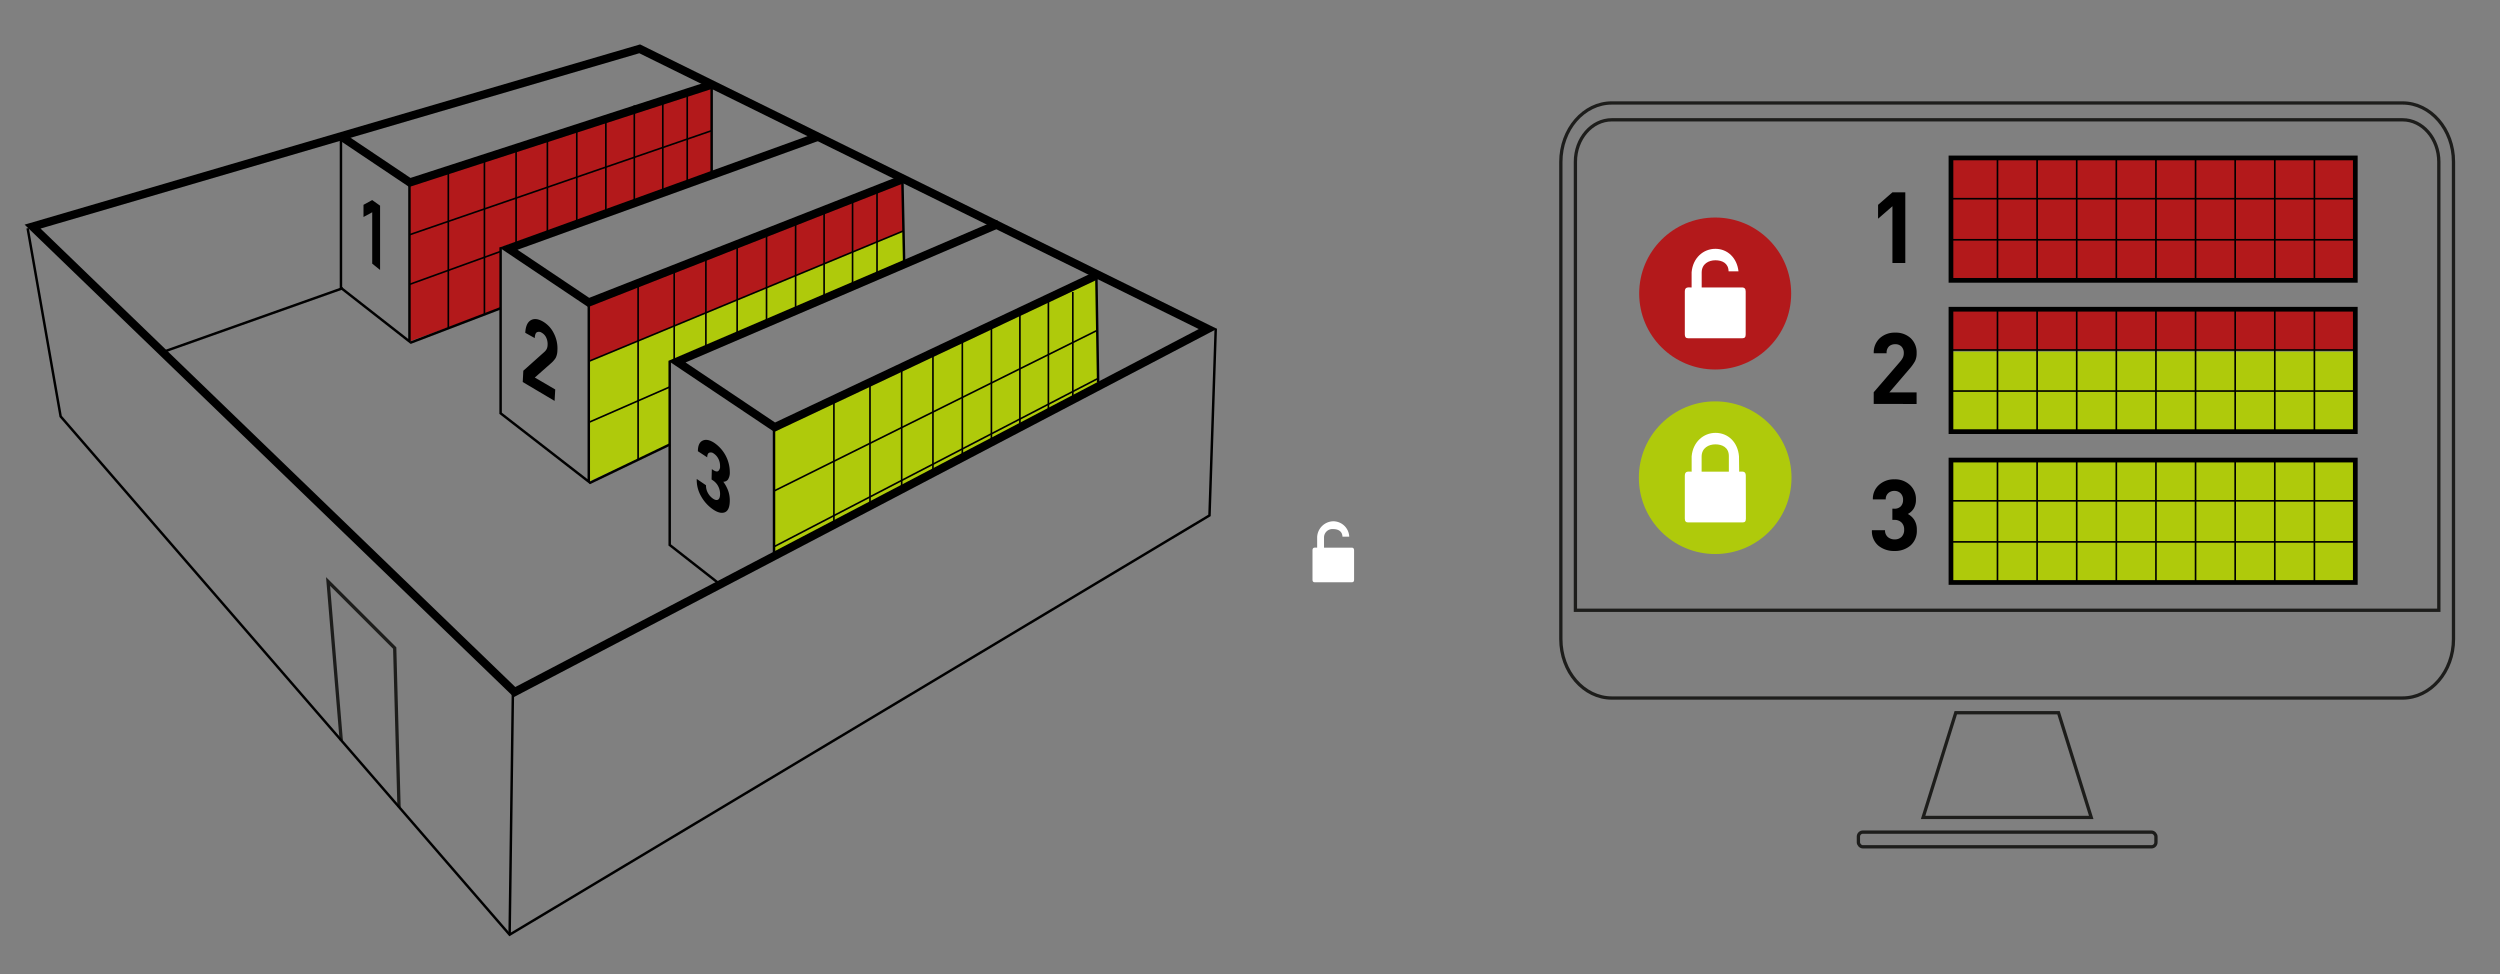 <svg xmlns="http://www.w3.org/2000/svg" viewBox="0 0 757.28 295.05"><rect x="0" y="0" width="757.28" height="295.05" fill="#808080" stroke="none"/><defs><style>.cls-1{fill:#b3191b;}.cls-2{fill:#afca0b;}.cls-3{fill:#fff;}.cls-4,.cls-5,.cls-6,.cls-7,.cls-8,.cls-9{fill:none;stroke-miterlimit:10;}.cls-4{stroke:#1d1d1b;}.cls-5,.cls-6,.cls-7,.cls-8,.cls-9{stroke:#000;}.cls-5{stroke-width:2.5px;}.cls-6{stroke-width:0.75px;}.cls-7{stroke-width:1.43px;}.cls-8{stroke-width:0.5px;}.cls-9{stroke-width:0.5px;}</style></defs><g id="farbe"><polygon class="cls-1" points="124.03 103.43 124.14 55.27 215.57 25.64 215.57 52.7 151.64 74.96 151.64 93.38 124.03 103.43"></polygon><polygon class="cls-1" points="178.55 109.37 178.55 91.78 273.35 54.75 273.67 69.94 178.55 109.37"></polygon><circle class="cls-2" cx="519.55" cy="144.7" r="23.12"></circle><path class="cls-3" d="M528.82,144.08c0-1.5-1.11-1.21-2-1.21l-.06-4.65c-.35-4.25-3.28-7.1-7.11-7.1-3.66,0-6.85,2.78-7.23,7.1l0,4.65c-.93,0-2.07-.29-2.07,1.21v13c0,.81.32,1.17,1,1.17h16.5c.74,0,1-.36,1-1.17Zm-5.13-5.93v4.72h-8.25v-4.54c0-2.67,2.17-3.73,4.17-3.73s4.08.88,4.08,3.55"></path><polygon class="cls-2" points="178.35 145.91 178.55 109.37 273.67 69.94 273.89 80.02 202.86 109.96 202.86 134.65 178.35 145.91"></polygon><polygon class="cls-2" points="234.46 167.82 234.66 129.41 332.1 83.84 332.64 117.04 234.46 167.82"></polygon><circle class="cls-1" cx="519.55" cy="88.91" r="23.02"></circle><path class="cls-3" d="M527.88,87.08H515.46V82.56c0-2.66,2.15-3.72,4.15-3.72s3.95.84,4,3.35h3c-.45-4.08-3.32-6.82-7-6.82s-6.82,2.77-7.2,7.08l0,4.63c-.92,0-2.06-.29-2.06,1.21v13c0,.8.31,1.17,1,1.17h16.44c.73,0,1-.37,1-1.17v-13C528.79,87.4,528.39,87.14,527.88,87.08Z"></path><rect class="cls-1" x="590.97" y="47.84" width="122.48" height="37.08"></rect><rect class="cls-1" x="590.97" y="93.67" width="122.48" height="12.35"></rect><rect class="cls-2" x="590.97" y="106.52" width="122.48" height="24.23"></rect><rect class="cls-2" x="590.97" y="139.36" width="122.48" height="37.08"></rect></g><g id="T&#xFC;ren"><polyline class="cls-4" points="103.37 224.26 99.37 176.13 119.56 196.3 120.87 244.46"></polyline></g><g id="Nachbau_Oben" data-name="Nachbau Oben"><polygon class="cls-5" points="9.87 68.64 155.87 209.63 365.87 99.64 193.77 14.79 9.87 68.64"></polygon><polyline class="cls-5" points="331.95 83.51 234.66 129.41 205.06 109.55 302.54 67.76"></polyline><polyline class="cls-5" points="247.77 41.41 154.02 75.32 154.02 75.32 178.32 91.62 178.32 91.62 273.2 54.37"></polyline><polyline class="cls-5" points="103.28 41.28 124.14 55.27 124.14 55.27 215.57 25.64"></polyline><line class="cls-6" x1="103.86" y1="87.28" x2="49.24" y2="106.66"></line><line class="cls-6" x1="124.28" y1="103.83" x2="151.64" y2="93.37"></line><line class="cls-6" x1="202.86" y1="134.65" x2="178.55" y2="146.33"></line></g><g id="Nachban_R&#xE4;ume" data-name="Nachban R&#xE4;ume"><line class="cls-6" x1="215.57" y1="25.64" x2="215.57" y2="54.14"></line><line class="cls-6" x1="273.35" y1="54.75" x2="273.89" y2="80.02"></line><line class="cls-6" x1="332.1" y1="83.84" x2="332.64" y2="115.84"></line><polyline class="cls-6" points="8.37 69.14 18.37 126.14 154.37 283.13 366.37 156.13 368.26 99.59"></polyline><line class="cls-6" x1="155.37" y1="209.13" x2="154.37" y2="283.13"></line><polyline class="cls-6" points="103.28 41.88 103.28 87.2 103.28 87.2 124.03 103.43 124.03 55.27"></polyline><polyline class="cls-6" points="178.35 91.2 178.35 145.91 151.64 125.19 151.64 74.96"></polyline><polyline class="cls-6" points="202.86 109.37 202.86 165.07 217.3 176.37"></polyline><line class="cls-6" x1="234.46" y1="130.36" x2="234.46" y2="168.73"></line></g><g id="icons"><path class="cls-3" d="M409.53,165.89h-8.47v-3.08a2.55,2.55,0,0,1,2.83-2.54c1.33,0,2.69.57,2.76,2.29h2.05a4.86,4.86,0,0,0-4.81-4.66,5,5,0,0,0-4.91,4.83l0,3.16c-.63,0-1.41-.2-1.41.82v8.86c0,.55.22.8.69.8h11.22c.49,0,.69-.25.69-.8v-8.86C410.15,166.11,409.88,165.93,409.53,165.89Z"></path></g><g id="computer"><path class="cls-4" d="M727.75,31.19H488.24c-8.51,0-15.44,8-15.44,17.85V193.59c0,9.85,6.93,17.85,15.44,17.85H727.75c8.51,0,15.44-8,15.44-17.85V49C743.19,39.19,736.26,31.19,727.75,31.19Zm-239.51,5.1H727.75c6.08,0,11,5.72,11,12.75V184.86H477.21V49C477.21,42,482.16,36.29,488.24,36.29Z"></path><rect class="cls-4" x="562.93" y="252.06" width="90.13" height="4.45" rx="1.35"></rect><polygon class="cls-4" points="633.46 247.61 582.53 247.61 592.43 215.89 623.55 215.89 633.46 247.61"></polygon><path d="M112.75,79.86l0-15.56-2.64,1.43,0-3.69,2.63-1.44,2.39,1.7V81.77Z"></path><path d="M158.34,115.72l.18-3.42,6.37-5.69a3.22,3.22,0,0,0,.72-.92,3,3,0,0,0,.26-1.18,4.57,4.57,0,0,0-.4-2.21,3.27,3.27,0,0,0-1.39-1.52,1.45,1.45,0,0,0-1.44-.14q-.58.31-.66,1.77l-2.87-1.6c.1-1.88.62-3.13,1.58-3.75s2.15-.54,3.58.23a8.35,8.35,0,0,1,3.45,3.6,9.94,9.94,0,0,1,1.12,5.31,5.17,5.17,0,0,1-.52,2.22,7.51,7.51,0,0,1-1.49,1.68L162,114.36l6.19,3.62-.2,3.46Z"></path><path d="M215.84,154.21a11.79,11.79,0,0,1-3.47-3.89,9.88,9.88,0,0,1-1.32-5.24l2.81,1.91a4.52,4.52,0,0,0,.56,2.31,5,5,0,0,0,1.5,1.71q.95.66,1.56.36c.4-.2.62-.74.64-1.63a5,5,0,0,0-.54-2.39,4.69,4.69,0,0,0-1.62-1.83l-.42-.29.08-3.13.42.28c.66.44,1.17.55,1.52.31a1.72,1.72,0,0,0,.55-1.47,4.54,4.54,0,0,0-.51-2.25,4.09,4.09,0,0,0-1.37-1.57,1.42,1.42,0,0,0-1.42-.26c-.37.18-.57.65-.59,1.39l-2.82-1.85q0-2.53,1.44-3.21c.93-.45,2.09-.24,3.46.64a10.8,10.8,0,0,1,4.77,8.93,3.86,3.86,0,0,1-.57,2.23,1.7,1.7,0,0,1-1.41.65,10.86,10.86,0,0,1,1.49,2.76,8.76,8.76,0,0,1,.48,3.18c-.05,1.89-.58,3-1.58,3.35S217.27,155.22,215.84,154.21Z"></path><rect class="cls-7" x="590.97" y="47.84" width="122.48" height="37.08"></rect><line class="cls-8" x1="590.97" y1="60.19" x2="713.45" y2="60.19"></line><line class="cls-8" x1="590.97" y1="72.63" x2="713.45" y2="72.63"></line><line class="cls-9" x1="689.06" y1="47.84" x2="689.06" y2="84.93"></line><line class="cls-9" x1="677.06" y1="47.84" x2="677.06" y2="84.93"></line><line class="cls-9" x1="665.06" y1="47.84" x2="665.06" y2="84.93"></line><line class="cls-9" x1="653.06" y1="47.84" x2="653.06" y2="84.93"></line><line class="cls-9" x1="641.06" y1="47.84" x2="641.06" y2="84.93"></line><line class="cls-9" x1="629.06" y1="47.84" x2="629.06" y2="84.93"></line><line class="cls-9" x1="617.06" y1="47.84" x2="617.06" y2="84.93"></line><line class="cls-9" x1="701.06" y1="47.84" x2="701.06" y2="84.93"></line><line class="cls-9" x1="605.06" y1="47.84" x2="605.06" y2="84.93"></line><rect class="cls-7" x="590.97" y="93.67" width="122.48" height="37.08"></rect><line class="cls-8" x1="590.97" y1="106.02" x2="713.45" y2="106.02"></line><line class="cls-8" x1="590.97" y1="118.45" x2="713.45" y2="118.45"></line><line class="cls-9" x1="689.06" y1="93.67" x2="689.06" y2="130.75"></line><line class="cls-9" x1="677.06" y1="93.67" x2="677.06" y2="130.75"></line><line class="cls-9" x1="665.06" y1="93.67" x2="665.06" y2="130.75"></line><line class="cls-9" x1="653.06" y1="93.67" x2="653.06" y2="130.75"></line><line class="cls-9" x1="641.06" y1="93.67" x2="641.06" y2="130.75"></line><line class="cls-9" x1="629.06" y1="93.67" x2="629.06" y2="130.75"></line><line class="cls-9" x1="617.06" y1="93.67" x2="617.06" y2="130.75"></line><line class="cls-9" x1="701.06" y1="93.67" x2="701.06" y2="130.75"></line><line class="cls-9" x1="605.06" y1="93.67" x2="605.06" y2="130.75"></line><rect class="cls-7" x="590.97" y="139.36" width="122.48" height="37.08"></rect><line class="cls-8" x1="590.97" y1="151.71" x2="713.45" y2="151.71"></line><line class="cls-8" x1="590.97" y1="164.14" x2="713.45" y2="164.14"></line><line class="cls-9" x1="689.06" y1="139.36" x2="689.06" y2="176.44"></line><line class="cls-9" x1="677.06" y1="139.36" x2="677.06" y2="176.44"></line><line class="cls-9" x1="665.06" y1="139.36" x2="665.06" y2="176.44"></line><line class="cls-9" x1="653.06" y1="139.36" x2="653.06" y2="176.44"></line><line class="cls-9" x1="641.06" y1="139.36" x2="641.06" y2="176.44"></line><line class="cls-9" x1="629.06" y1="139.36" x2="629.06" y2="176.44"></line><line class="cls-9" x1="617.06" y1="139.36" x2="617.06" y2="176.44"></line><line class="cls-9" x1="701.06" y1="139.36" x2="701.06" y2="176.44"></line><line class="cls-9" x1="605.06" y1="139.36" x2="605.06" y2="176.44"></line><path d="M573.24,79.66V62.47l-4.35,3.78v-4.2l4.35-3.79h3.9V79.66Z"></path><path d="M567.57,122.36v-3.54l8-9.27a5.86,5.86,0,0,0,.86-1.29,3.13,3.13,0,0,0,.25-1.29A2.76,2.76,0,0,0,576,105a2.5,2.5,0,0,0-1.91-.73,2.77,2.77,0,0,0-1.87.63,2.64,2.64,0,0,0-.74,2.1h-3.9a5.89,5.89,0,0,1,1.83-4.56,6.65,6.65,0,0,1,4.68-1.68,6.58,6.58,0,0,1,4.68,1.68,5.9,5.9,0,0,1,1.8,4.53,5.28,5.28,0,0,1-.49,2.43,13.81,13.81,0,0,1-1.78,2.46l-6,7h8.26v3.51Z"></path><path d="M573.87,166.9a7.48,7.48,0,0,1-4.84-1.57,5.71,5.71,0,0,1-2-4.73H571a2.58,2.58,0,0,0,.84,2.07,3.07,3.07,0,0,0,2.07.72,2.89,2.89,0,0,0,2.09-.76,2.93,2.93,0,0,0,.79-2.21,2.88,2.88,0,0,0-.79-2.14,3,3,0,0,0-2.21-.8h-.57v-3.39h.57a2.63,2.63,0,0,0,2-.73,2.76,2.76,0,0,0,.67-1.94,2.65,2.65,0,0,0-.75-2,2.58,2.58,0,0,0-1.86-.72,2.68,2.68,0,0,0-1.89.69,2.44,2.44,0,0,0-.75,1.89h-3.9a5.62,5.62,0,0,1,1.88-4.42,6.76,6.76,0,0,1,4.66-1.67,6.58,6.58,0,0,1,4.68,1.71,5.76,5.76,0,0,1,1.83,4.41,5.1,5.1,0,0,1-.66,2.72,4.58,4.58,0,0,1-1.8,1.66,5.29,5.29,0,0,1,2,1.86,5.56,5.56,0,0,1,.73,3,5.87,5.87,0,0,1-1.93,4.7A7.18,7.18,0,0,1,573.87,166.9Z"></path></g><g id="schr&#xE4;nke"><line class="cls-9" x1="135.8" y1="99.42" x2="135.8" y2="52.7"></line><line class="cls-9" x1="146.74" y1="95.33" x2="146.74" y2="48.61"></line><line class="cls-9" x1="156.33" y1="74.96" x2="156.33" y2="45.77"></line><line class="cls-9" x1="165.81" y1="71.11" x2="165.81" y2="42.6"></line><line class="cls-9" x1="174.71" y1="67.76" x2="174.71" y2="38.28"></line><line class="cls-9" x1="183.52" y1="64.65" x2="183.52" y2="34.83"></line><line class="cls-9" x1="192.14" y1="62.3" x2="192.14" y2="31.91"></line><line class="cls-9" x1="200.77" y1="58.76" x2="200.77" y2="29.34"></line><line class="cls-9" x1="208.17" y1="55.73" x2="208.17" y2="27.07"></line><line class="cls-9" x1="193.29" y1="139.25" x2="193.29" y2="86.15"></line><line class="cls-9" x1="204.22" y1="109.37" x2="204.22" y2="82.34"></line><line class="cls-9" x1="213.82" y1="105.8" x2="213.82" y2="77.77"></line><line class="cls-9" x1="223.29" y1="101.49" x2="223.29" y2="73.96"></line><line class="cls-9" x1="232.19" y1="98.37" x2="232.19" y2="70.47"></line><line class="cls-9" x1="241" y1="94.67" x2="241" y2="66.51"></line><line class="cls-9" x1="249.63" y1="90.45" x2="249.63" y2="63.06"></line><line class="cls-9" x1="258.25" y1="86.75" x2="258.25" y2="59.53"></line><line class="cls-9" x1="265.66" y1="83.58" x2="265.66" y2="57.33"></line><line class="cls-9" x1="252.6" y1="159.48" x2="252.6" y2="120.28"></line><line class="cls-9" x1="263.53" y1="154.13" x2="263.53" y2="115.53"></line><line class="cls-9" x1="273.13" y1="147.12" x2="273.13" y2="110.43"></line><line class="cls-9" x1="282.6" y1="142.87" x2="282.6" y2="106.79"></line><line class="cls-9" x1="291.5" y1="138" x2="291.5" y2="101.58"></line><line class="cls-9" x1="300.31" y1="133.09" x2="300.31" y2="97.63"></line><line class="cls-9" x1="308.94" y1="129.41" x2="308.94" y2="94.18"></line><line class="cls-9" x1="317.57" y1="124.83" x2="317.57" y2="90.64"></line><line class="cls-9" x1="324.97" y1="121.06" x2="324.97" y2="88.45"></line><line class="cls-9" x1="273.67" y1="69.94" x2="178.55" y2="109.37"></line><line class="cls-9" x1="124.03" y1="71.11" x2="215.57" y2="39.58"></line><line class="cls-9" x1="151.64" y1="76.16" x2="124.03" y2="86.15"></line><line class="cls-9" x1="202.86" y1="117.22" x2="178.55" y2="127.85"></line><line class="cls-9" x1="332.37" y1="100.06" x2="234.46" y2="148.73"></line><line class="cls-9" x1="332.64" y1="114.61" x2="234.46" y2="165.6"></line></g></svg>